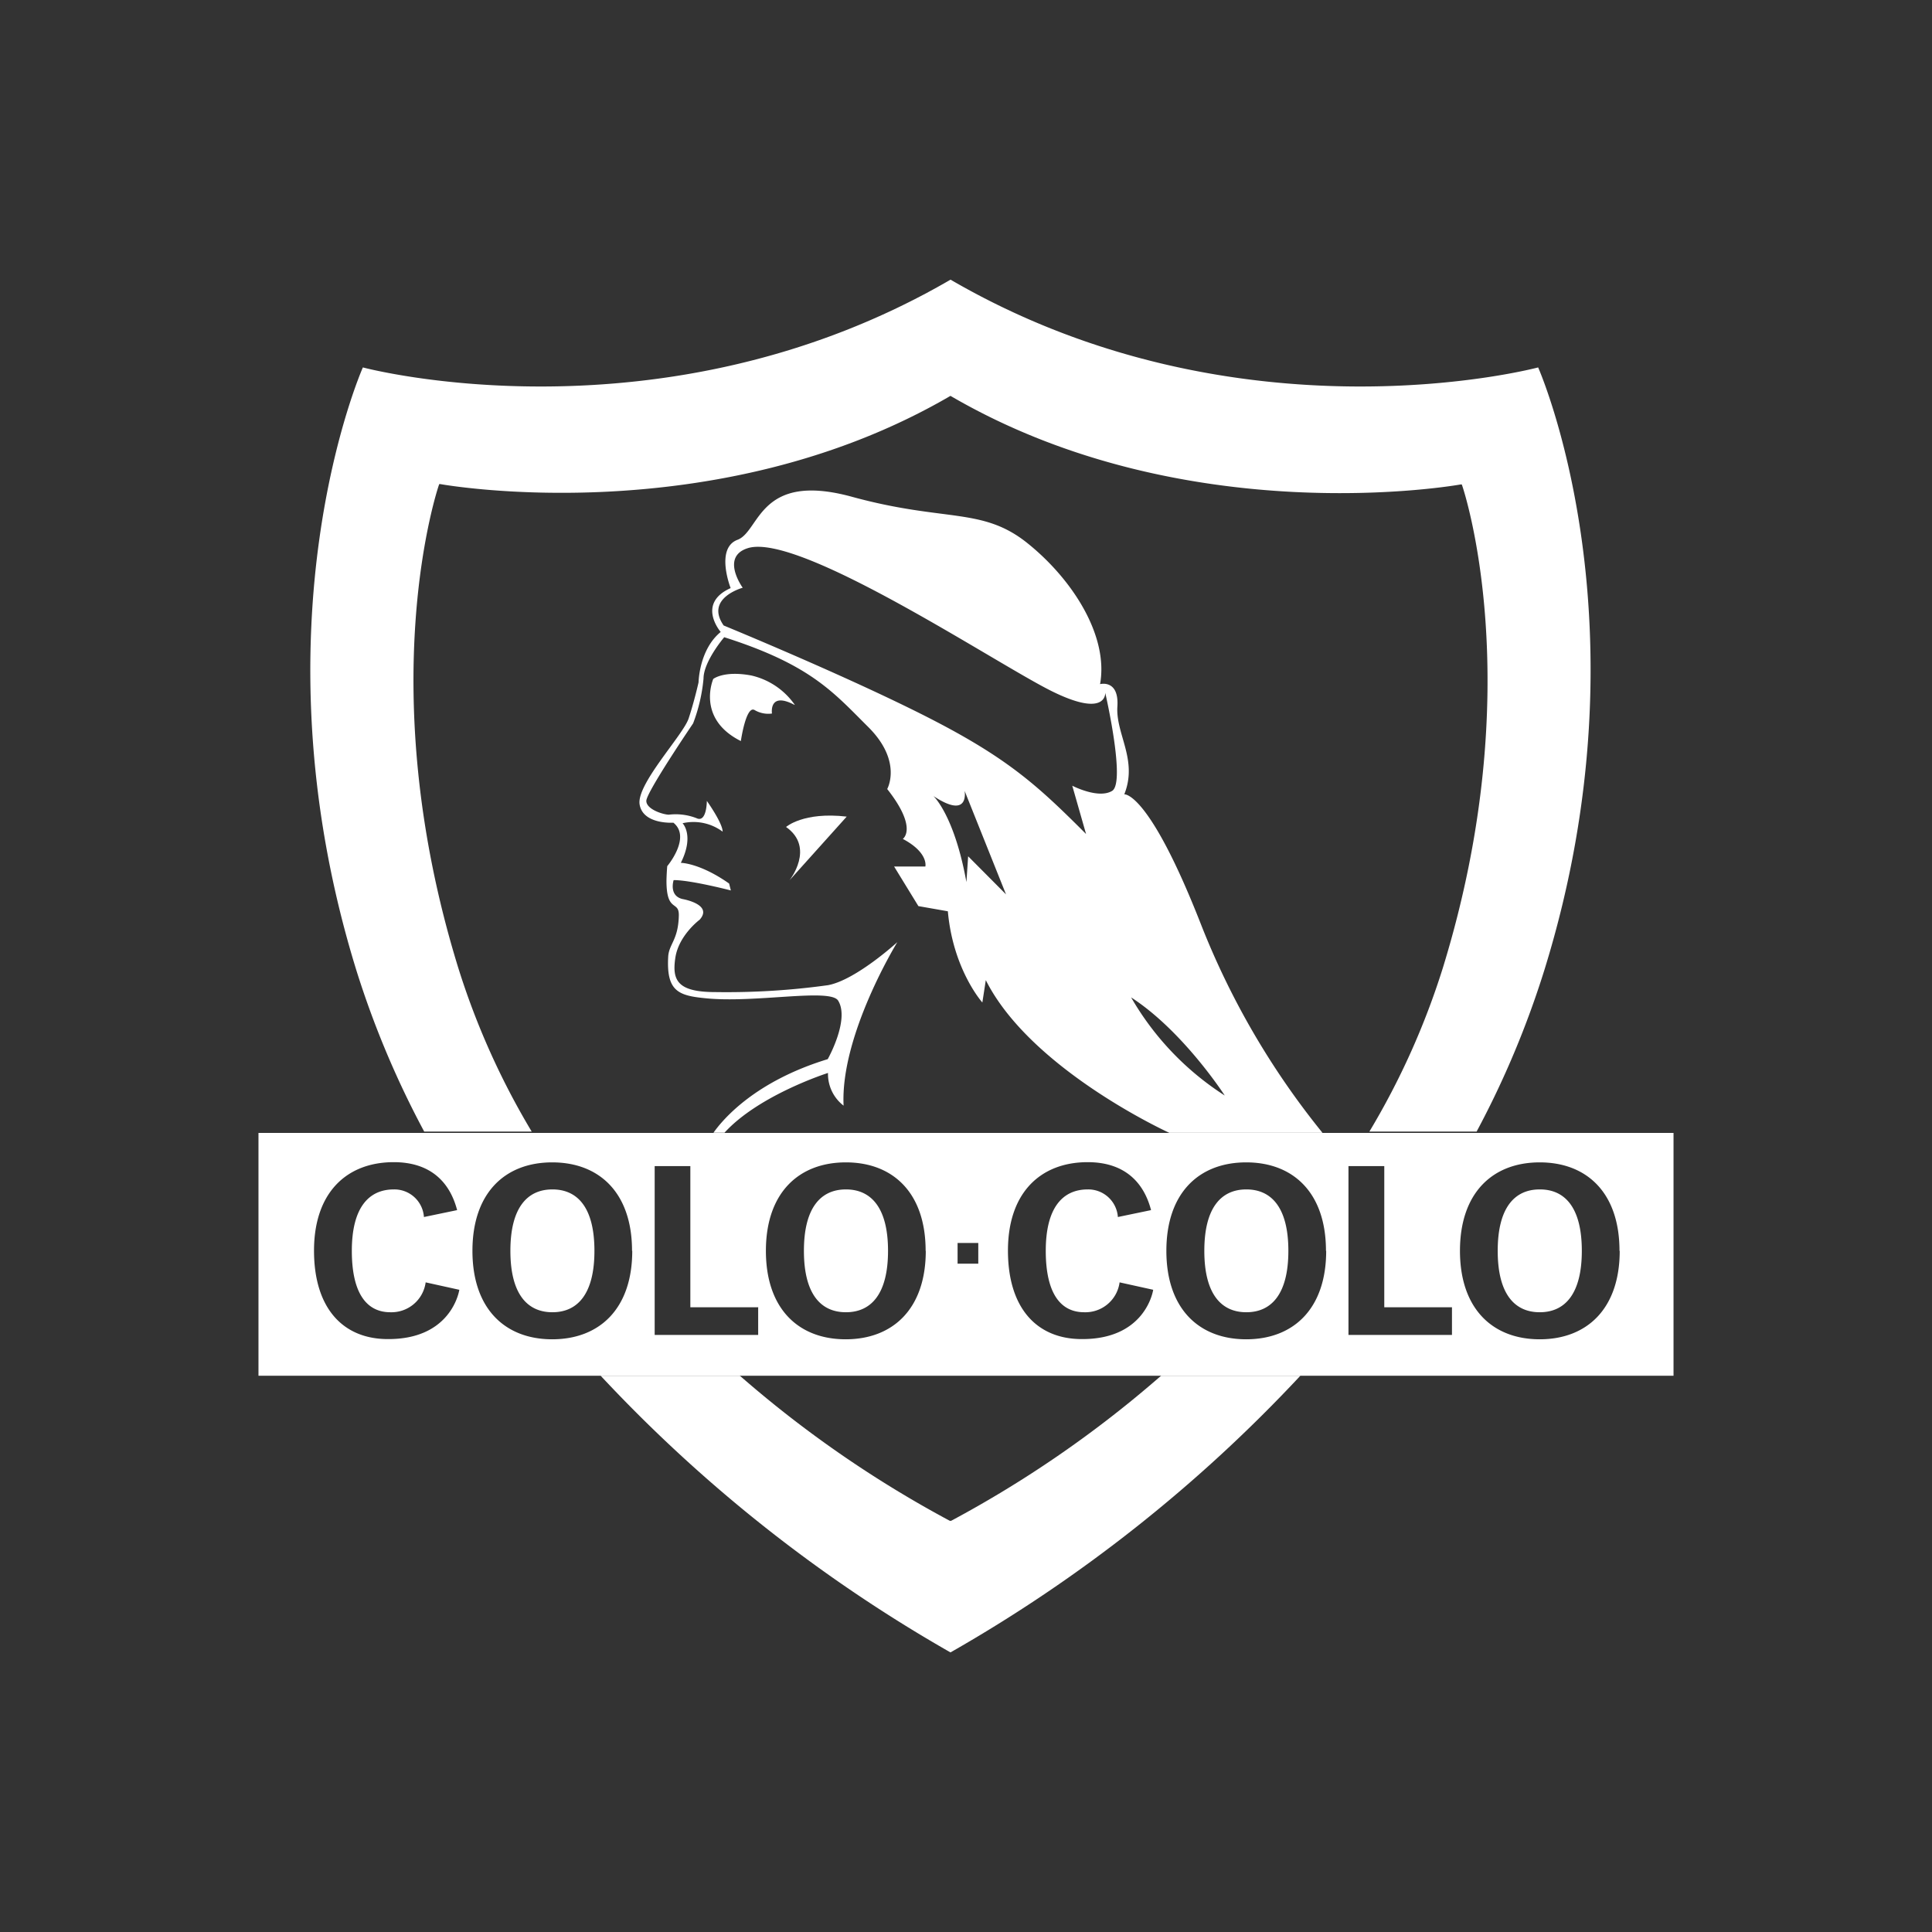<svg xmlns="http://www.w3.org/2000/svg" width="280" height="280" viewBox="0 0 280 280"><rect x="0" y="0" width="280" height="280" fill="#333333" stroke="none"/><title>logo</title><path d="M168.28,199.38l-0.93.8a163.54,163.54,0,0,1-29.51,20.23l-0.09,0-0.09,0a163.53,163.53,0,0,1-29.51-20.23l-0.93-.8H87.05a214.83,214.83,0,0,0,50.7,40.1,214.84,214.84,0,0,0,50.71-40.1H168.28Z" style="fill:#fff;fill-rule:evenodd"/><path d="M222.92,53.25s-43.32,11.6-85.16-12.72C95.92,64.85,52.59,53.25,52.59,53.25s-16.45,37-1,87.19A134.35,134.35,0,0,0,61.48,164H77.06a110,110,0,0,1-10.66-23.78c-12.64-41-2.9-69.61-2.8-69.9l0.06-.16,0.16,0c0.39,0.07,39.73,7.09,73.83-12.73l0.1-.06,0.1,0.06C172,77.3,211.3,70.28,211.69,70.21l0.16,0,0.06,0.16c0.1,0.28,9.84,28.89-2.8,69.9A110,110,0,0,1,198.46,164H214a134.35,134.35,0,0,0,9.87-23.57C239.37,90.29,222.92,53.25,222.92,53.25Z" style="fill:#fff;fill-rule:evenodd"/><path d="M97.59,119.23c2.64,2.12-.89,6.3-0.89,6.3-0.07.86-.1,1.54-0.11,2.13,0,4.66,1.83,2.79,1.79,5-0.07,3.59-1.44,4.14-1.54,6-0.27,4.91,1.4,5.62,5.28,6,7.14,0.78,18.21-1.5,19.35.36,1.71,2.77-1.51,8.48-1.51,8.48-10.45,3.19-15.11,8.61-16.56,10.66H105c5-5.49,15-8.66,15-8.66a5.79,5.79,0,0,0,2.26,4.74c-0.5-10.23,7.79-23.7,7.79-23.7s-6,5.49-10.05,6.24a106.83,106.83,0,0,1-16.34,1c-5.53,0-6.28-1.75-5.78-5s3.52-5.49,3.52-5.49c2-2.24-2.51-3-2.51-3-2-.5-1.26-2.74-1.26-2.74,2.52,0,8.29,1.5,8.29,1.5l-0.25-1c-4.27-3-7-3-7-3,2-4,.25-5.74.25-5.74a7.08,7.08,0,0,1,5.81,1.22c0-1.25-2.29-4.46-2.29-4.46s0,3.24-1.51,2.5a8.33,8.33,0,0,0-4-.5c-0.75,0-3.26-.75-3.26-2s6.78-11.23,6.78-11.23a24.34,24.34,0,0,0,1.51-6.49c0-2.49,3-6,3-6,12.56,4,15.83,8,20.86,13s2.76,9,2.76,9c4.52,5.74,2.26,7.23,2.26,7.23,3.77,2,3.27,4,3.27,4h-4.53l3.52,5.74,4.27,0.75c0.75,8.48,5,13.22,5,13.22l0.5-3.24c6.53,13,26.6,22.13,26.6,22.13h22.2A114.26,114.26,0,0,1,174,133.83c-7.54-19.21-11.06-18.71-11.06-18.71,2-5-1.26-8.73-1-12.72s-2.51-3.25-2.51-3.25c1.26-7-4-15.21-10.55-20.45S137,75.7,123.48,72s-13.32,5-16.59,6.23-1,7-1,7c-5,2.25-1.44,6.36-1.44,6.36-3.14,2.56-3.21,7.3-3.21,7.3s-0.63,2.81-1.44,5.24-7.6,9.54-7.1,12.47S97.59,119.23,97.59,119.23Zm79.91,39.54a41.48,41.48,0,0,1-13.57-14.22C171.47,149.42,177.5,158.77,177.5,158.77ZM140.31,124.1l-0.25,3.74c-1.76-9.73-4.78-12.47-4.78-12.47,5.28,3.49,4.52-.75,4.52-0.75l6,15ZM107.64,85.18s-3.27-4.49.75-5.74c7.44-2.31,35.94,16.71,44,20.71s7.79,0.25,7.79.25,3,13,1,14.22-5.78-.75-5.78-0.75l2,7c-7-7-11.31-11-23.12-17s-29.4-13.22-29.4-13.22C102.11,86.68,107.64,85.18,107.64,85.18Z" style="fill:#fff;fill-rule:evenodd"/><path d="M115.18,102.14a10.53,10.53,0,0,0-6.28-4.24c-4-.75-5.53.5-5.53,0.5s-2.51,5.74,4,9c0,0,.75-5.24,2-4.49a3.9,3.9,0,0,0,2.51.5s-0.5-3.24,3.27-1.25h0Z" style="fill:#fff;fill-rule:evenodd"/><path d="M113.92,119.85c4.27,3,.5,7.73.5,7.73l8.29-9.23C116.44,117.61,113.92,119.85,113.92,119.85Z" style="fill:#fff;fill-rule:evenodd"/><path d="M128.7,181.28c0,6.22-2.42,8.9-6.1,8.9s-6.09-2.68-6.09-8.9,2.42-8.9,6.09-8.9S128.7,175.06,128.7,181.28Zm-48.64-8.9c-3.67,0-6.09,2.68-6.09,8.9s2.42,8.9,6.09,8.9,6.09-2.68,6.09-8.9S83.74,172.38,80.06,172.38Zm100.57,0c-3.67,0-6.09,2.68-6.09,8.9s2.42,8.9,6.09,8.9,6.09-2.68,6.09-8.9S184.3,172.38,180.63,172.38Zm61.91-8.19v35.19H37.46V164.19H242.54Zm-176,22.73-4.85-1.07a5,5,0,0,1-5.12,4.33c-3.39,0-5.58-2.68-5.58-8.9s2.42-8.9,6.09-8.9a4.29,4.29,0,0,1,4.36,4l4.81-1c-1.11-4.26-4.05-6.95-9.18-6.95-6.82,0-11.56,4.4-11.56,12.82s4.26,12.82,10.7,12.82C64.7,194.11,66.36,188.16,66.57,186.92Zm25.06-5.64c0-8.42-4.75-12.82-11.57-12.82s-11.56,4.4-11.56,12.82,4.74,12.82,11.56,12.82S91.63,189.71,91.63,181.28Zm18.25,8.18h-9.8V169H94.88v24.47h15v-4.06Zm24.3-8.18c0-8.42-4.74-12.82-11.56-12.82S111,172.86,111,181.28s4.74,12.82,11.56,12.82S134.17,189.71,134.17,181.28Zm7.63-1.14h-3v3h3v-3Zm25.33,6.78-4.85-1.07a5,5,0,0,1-5.13,4.33c-3.39,0-5.57-2.68-5.57-8.9s2.42-8.9,6.09-8.9a4.3,4.3,0,0,1,4.36,4l4.81-1c-1.11-4.26-4.06-6.95-9.18-6.95-6.82,0-11.56,4.4-11.56,12.82s4.26,12.82,10.7,12.82C165.26,194.11,166.93,188.16,167.13,186.92Zm25.06-5.64c0-8.42-4.74-12.82-11.56-12.82s-11.57,4.4-11.57,12.82,4.75,12.82,11.57,12.82S192.2,189.71,192.2,181.28Zm18.25,8.18h-9.8V169h-5.19v24.47h15v-4.06Zm24.29-8.18c0-8.42-4.74-12.82-11.56-12.82s-11.56,4.4-11.56,12.82,4.75,12.82,11.56,12.82S234.74,189.71,234.74,181.28Zm-11.56-8.9c-3.67,0-6.09,2.68-6.09,8.9s2.42,8.9,6.09,8.9,6.1-2.68,6.1-8.9S226.84,172.38,223.17,172.38Z" style="fill:#fff"/></svg>
